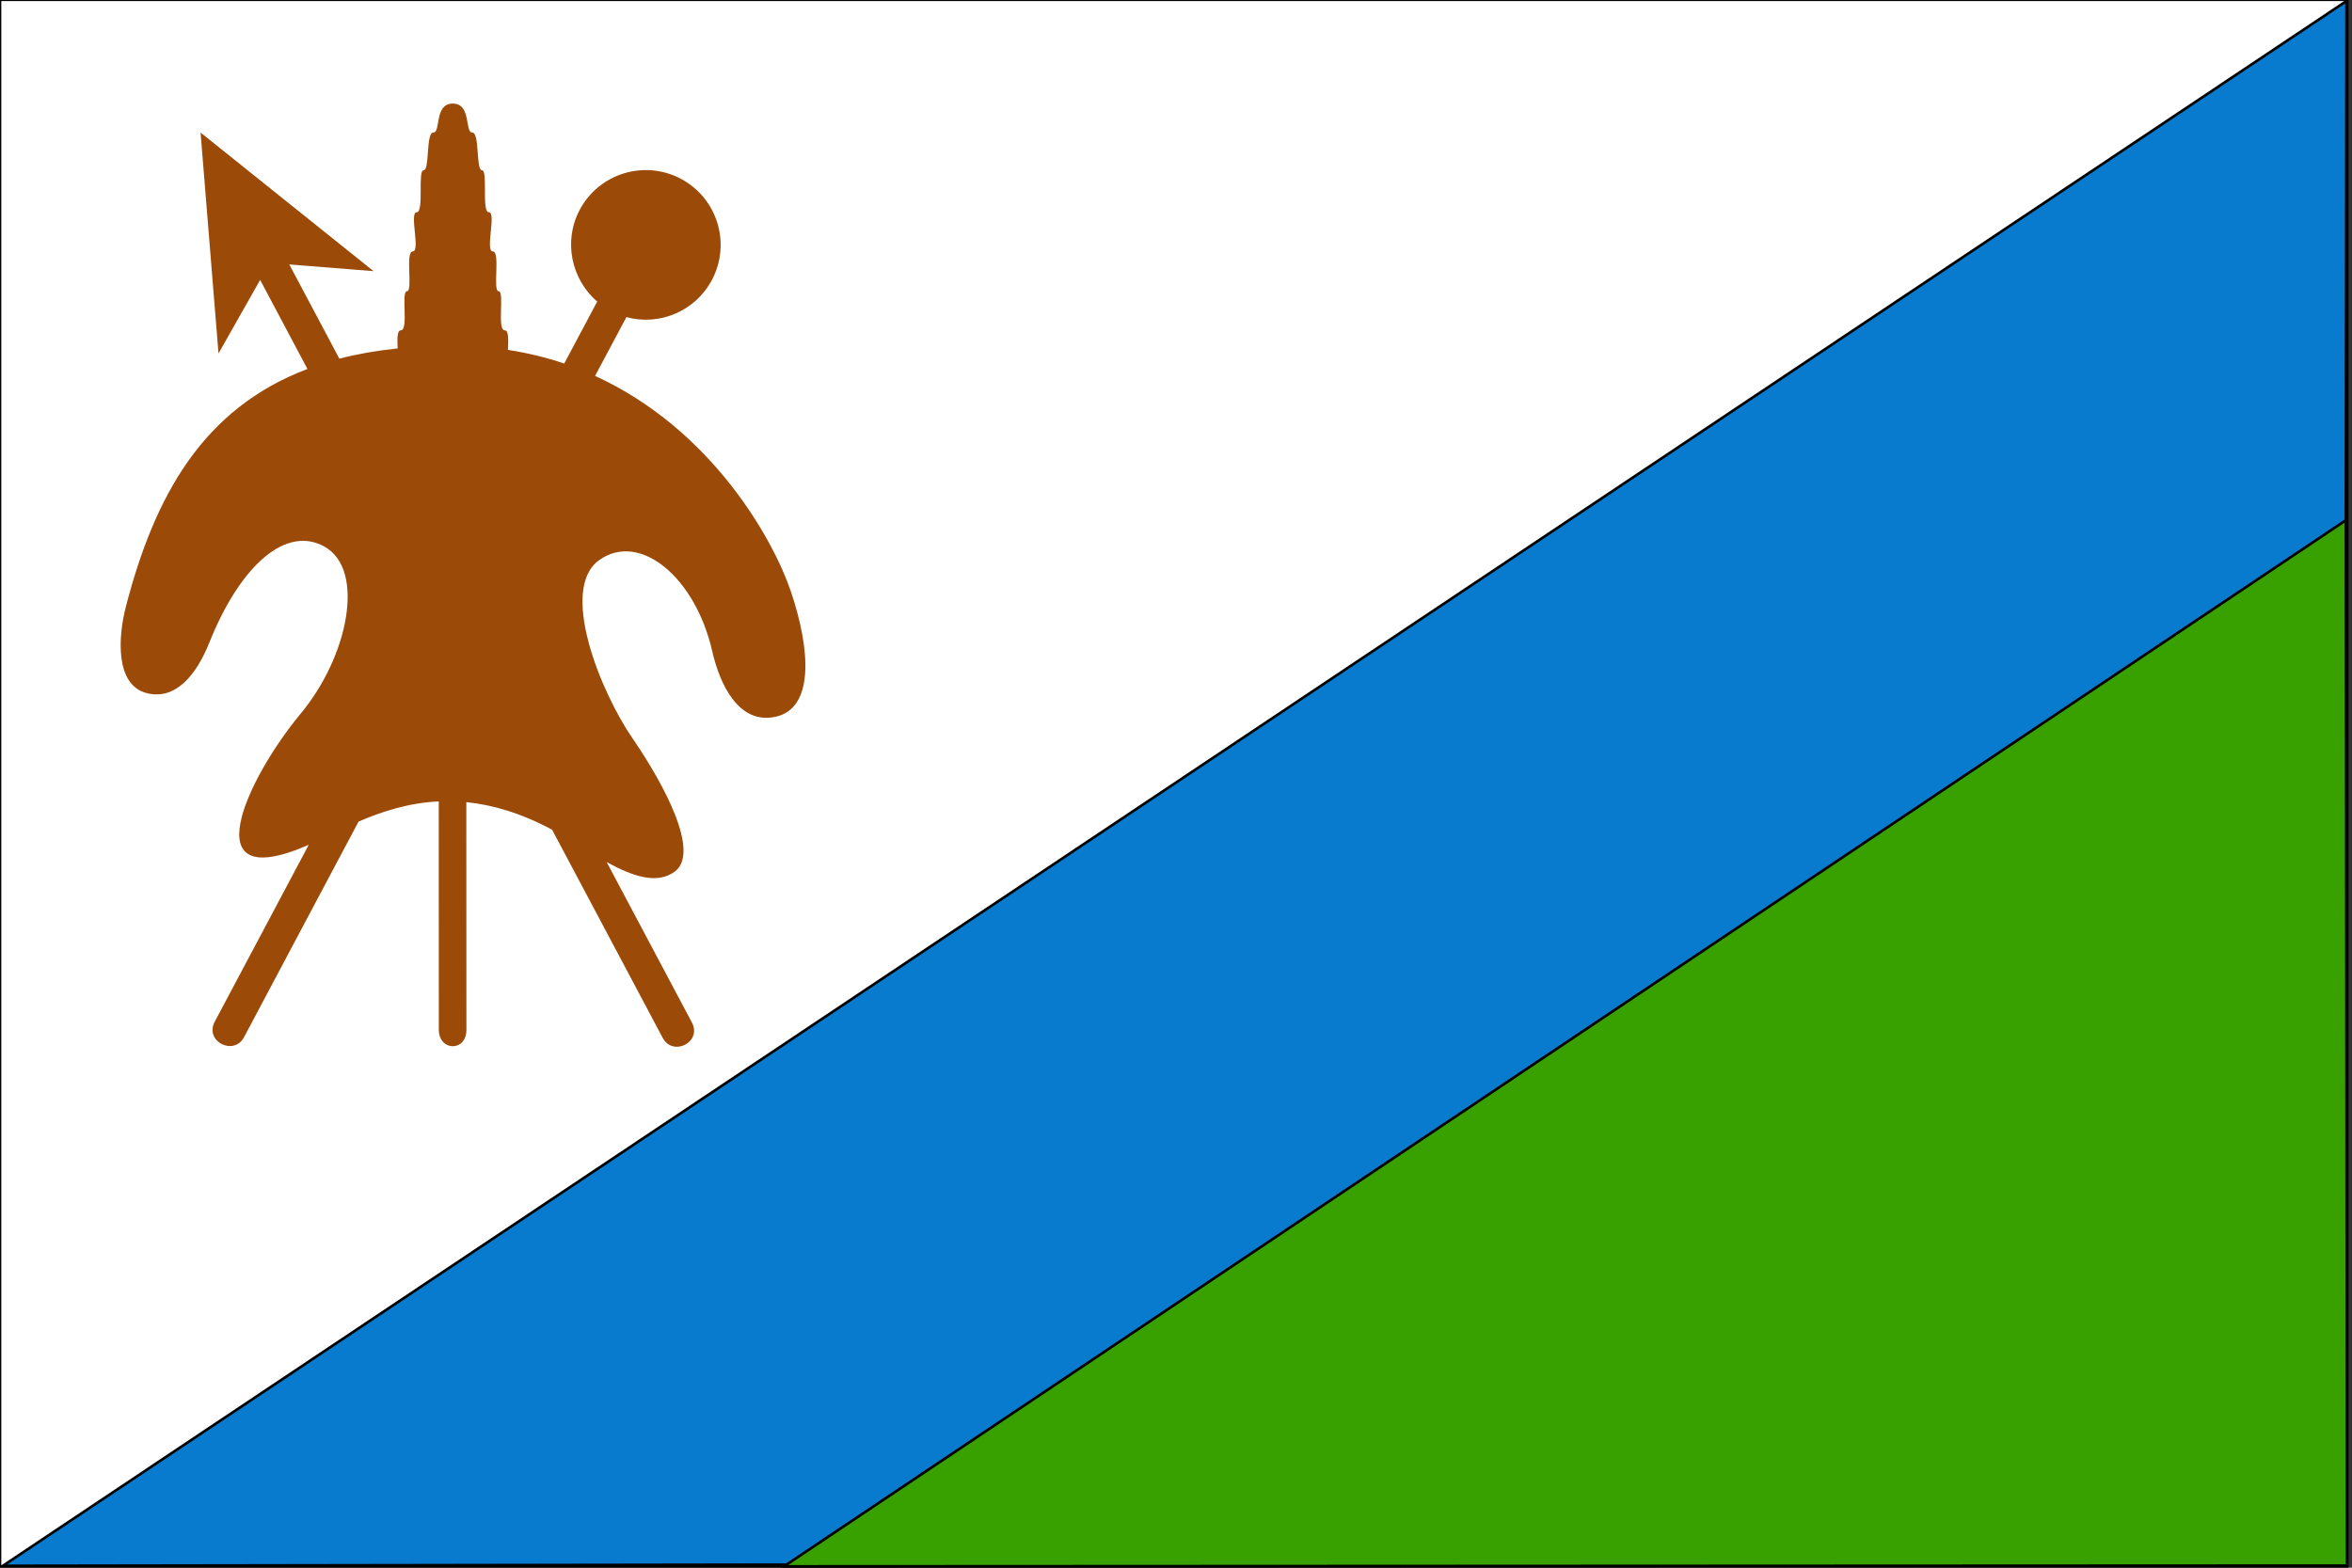 <?xml version="1.0" encoding="UTF-8" standalone="no"?>
<!-- Created with Sodipodi ("http://www.sodipodi.com/") -->
<svg
   xmlns:dc="http://purl.org/dc/elements/1.1/"
   xmlns:cc="http://web.resource.org/cc/"
   xmlns:rdf="http://www.w3.org/1999/02/22-rdf-syntax-ns#"
   xmlns:svg="http://www.w3.org/2000/svg"
   xmlns="http://www.w3.org/2000/svg"
   xmlns:sodipodi="http://sodipodi.sourceforge.net/DTD/sodipodi-0.dtd"
   xmlns:inkscape="http://www.inkscape.org/namespaces/inkscape"
   height="600"
   id="svg378"
   sodipodi:docbase="/home/pat/0-travail"
   sodipodi:docname="Flag_of_Lesotho_(1987-2006).svg"
   sodipodi:version="0.32"
   version="1.0"
   width="900"
   x="0"
   y="0"
   inkscape:version="0.44">
  <rect width="100%" height="100%" fill="#333333" stroke="none"/>
  <sodipodi:namedview
     id="base"
     inkscape:zoom="1.2666667"
     inkscape:cx="450"
     inkscape:cy="300"
     inkscape:window-width="1280"
     inkscape:window-height="974"
     inkscape:window-x="0"
     inkscape:window-y="0"
     inkscape:current-layer="svg378"
     inkscape:showpageshadow="false"
     showborder="false"
     pagecolor="#ff72ff"
     inkscape:pageopacity="1" />
  <defs
     id="defs380" />
  <g
     id="g2779">
    <rect
       y="-0.1"
       x="4.8683968e-09"
       width="898.167"
       style="font-size:12px;fill:white;fill-opacity:1;fill-rule:evenodd;stroke:black;stroke-width:1;stroke-miterlimit:4;stroke-dasharray:none;stroke-opacity:1"
       id="rect628"
       height="599.668" />
    <path
       style="font-size:12px;fill:#087bce;fill-opacity:1;fill-rule:evenodd;stroke:black;stroke-width:0.997;stroke-miterlimit:4;stroke-dasharray:none;stroke-opacity:1"
       sodipodi:nodetypes="cccc"
       id="path624"
       d="M 897.153,597.938 L 897.908,0.38 L 1.099,599.281 L 897.153,597.938 z " />
    <path
       style="font-size:12px;fill:#38a100;fill-rule:evenodd;stroke:black;stroke-width:0.999;stroke-miterlimit:4;stroke-dasharray:none;stroke-opacity:1"
       sodipodi:nodetypes="cccc"
       id="path575"
       d="M 898.108,599.191 L 897.669,199.099 L 299.999,599.486 L 898.108,599.191 z " />
    <path
       style="fill:#9c4a08;fill-opacity:1;stroke:none"
       d="M 232.148,329.947 C 242.139,335.423 251.305,338.563 258.133,333.632 C 268.118,326.421 254.25,300.35 242.047,282.6 C 229.844,264.849 213.757,225.466 229.289,214.372 C 244.821,203.278 266.102,220.922 272.555,249.318 C 275.329,261.521 282.54,277.607 296.962,274.279 C 311.384,270.951 310.377,249.131 302.509,226.021 C 295.915,206.652 272.518,164.358 227.699,143.874 L 239.698,121.374 C 252.31,124.784 266.025,119.187 272.411,107.16 C 279.827,93.194 274.517,75.859 260.551,68.443 C 246.584,61.027 229.25,66.337 221.833,80.303 C 215.447,92.33 218.631,106.888 228.52,115.426 L 215.898,139.135 C 209.155,136.842 201.947,135.089 194.348,133.909 C 194.568,129.978 194.627,126.452 193.199,126.452 C 190.009,126.452 193.199,111.475 190.807,111.475 C 188.415,111.475 191.585,96.222 188.573,96.222 C 185.562,96.222 190.009,81.245 187.085,81.245 C 184.162,81.245 186.82,65.159 184.428,65.159 C 182.036,65.159 183.63,50.736 180.707,50.736 C 177.783,50.736 180.441,39.642 173.265,39.642 C 166.088,39.642 168.746,50.736 165.823,50.736 C 162.899,50.736 164.494,65.159 162.102,65.159 C 159.709,65.159 162.367,81.245 159.444,81.245 C 156.52,81.245 160.967,96.222 157.956,96.222 C 154.944,96.222 158.115,111.475 155.723,111.475 C 153.33,111.475 156.52,126.452 153.33,126.452 C 151.97,126.452 151.975,129.647 152.167,133.353 C 144.141,134.187 136.726,135.483 129.854,137.27 L 110.699,101.21 L 142.94,103.773 L 76.747,50.736 L 83.61,135.278 L 99.545,107.133 L 117.64,141.215 C 77.735,156.326 59.229,189.536 48.181,232.122 C 45.145,243.824 44.053,262.051 56.012,265.239 C 67.04,268.177 75.083,258.47 80.076,245.989 C 92.062,216.025 109.752,200.782 124.451,209.38 C 139.751,218.328 133.37,251.102 115.021,273.17 C 94.772,297.524 72.912,343.159 118.145,323.327 L 82.184,391.005 C 78.159,398.586 89.488,404.288 93.383,396.952 L 137.204,314.445 C 146.004,310.645 156.2,307.272 167.891,306.72 L 167.914,394.094 C 167.914,402.399 178.474,402.677 178.474,394.094 L 178.436,306.999 C 188.35,307.994 199.24,311.115 211.259,317.558 L 253.584,397.219 C 257.48,404.554 268.763,398.877 264.738,391.296 L 232.148,329.947 z "
       id="path20" />
  </g>
</svg>
